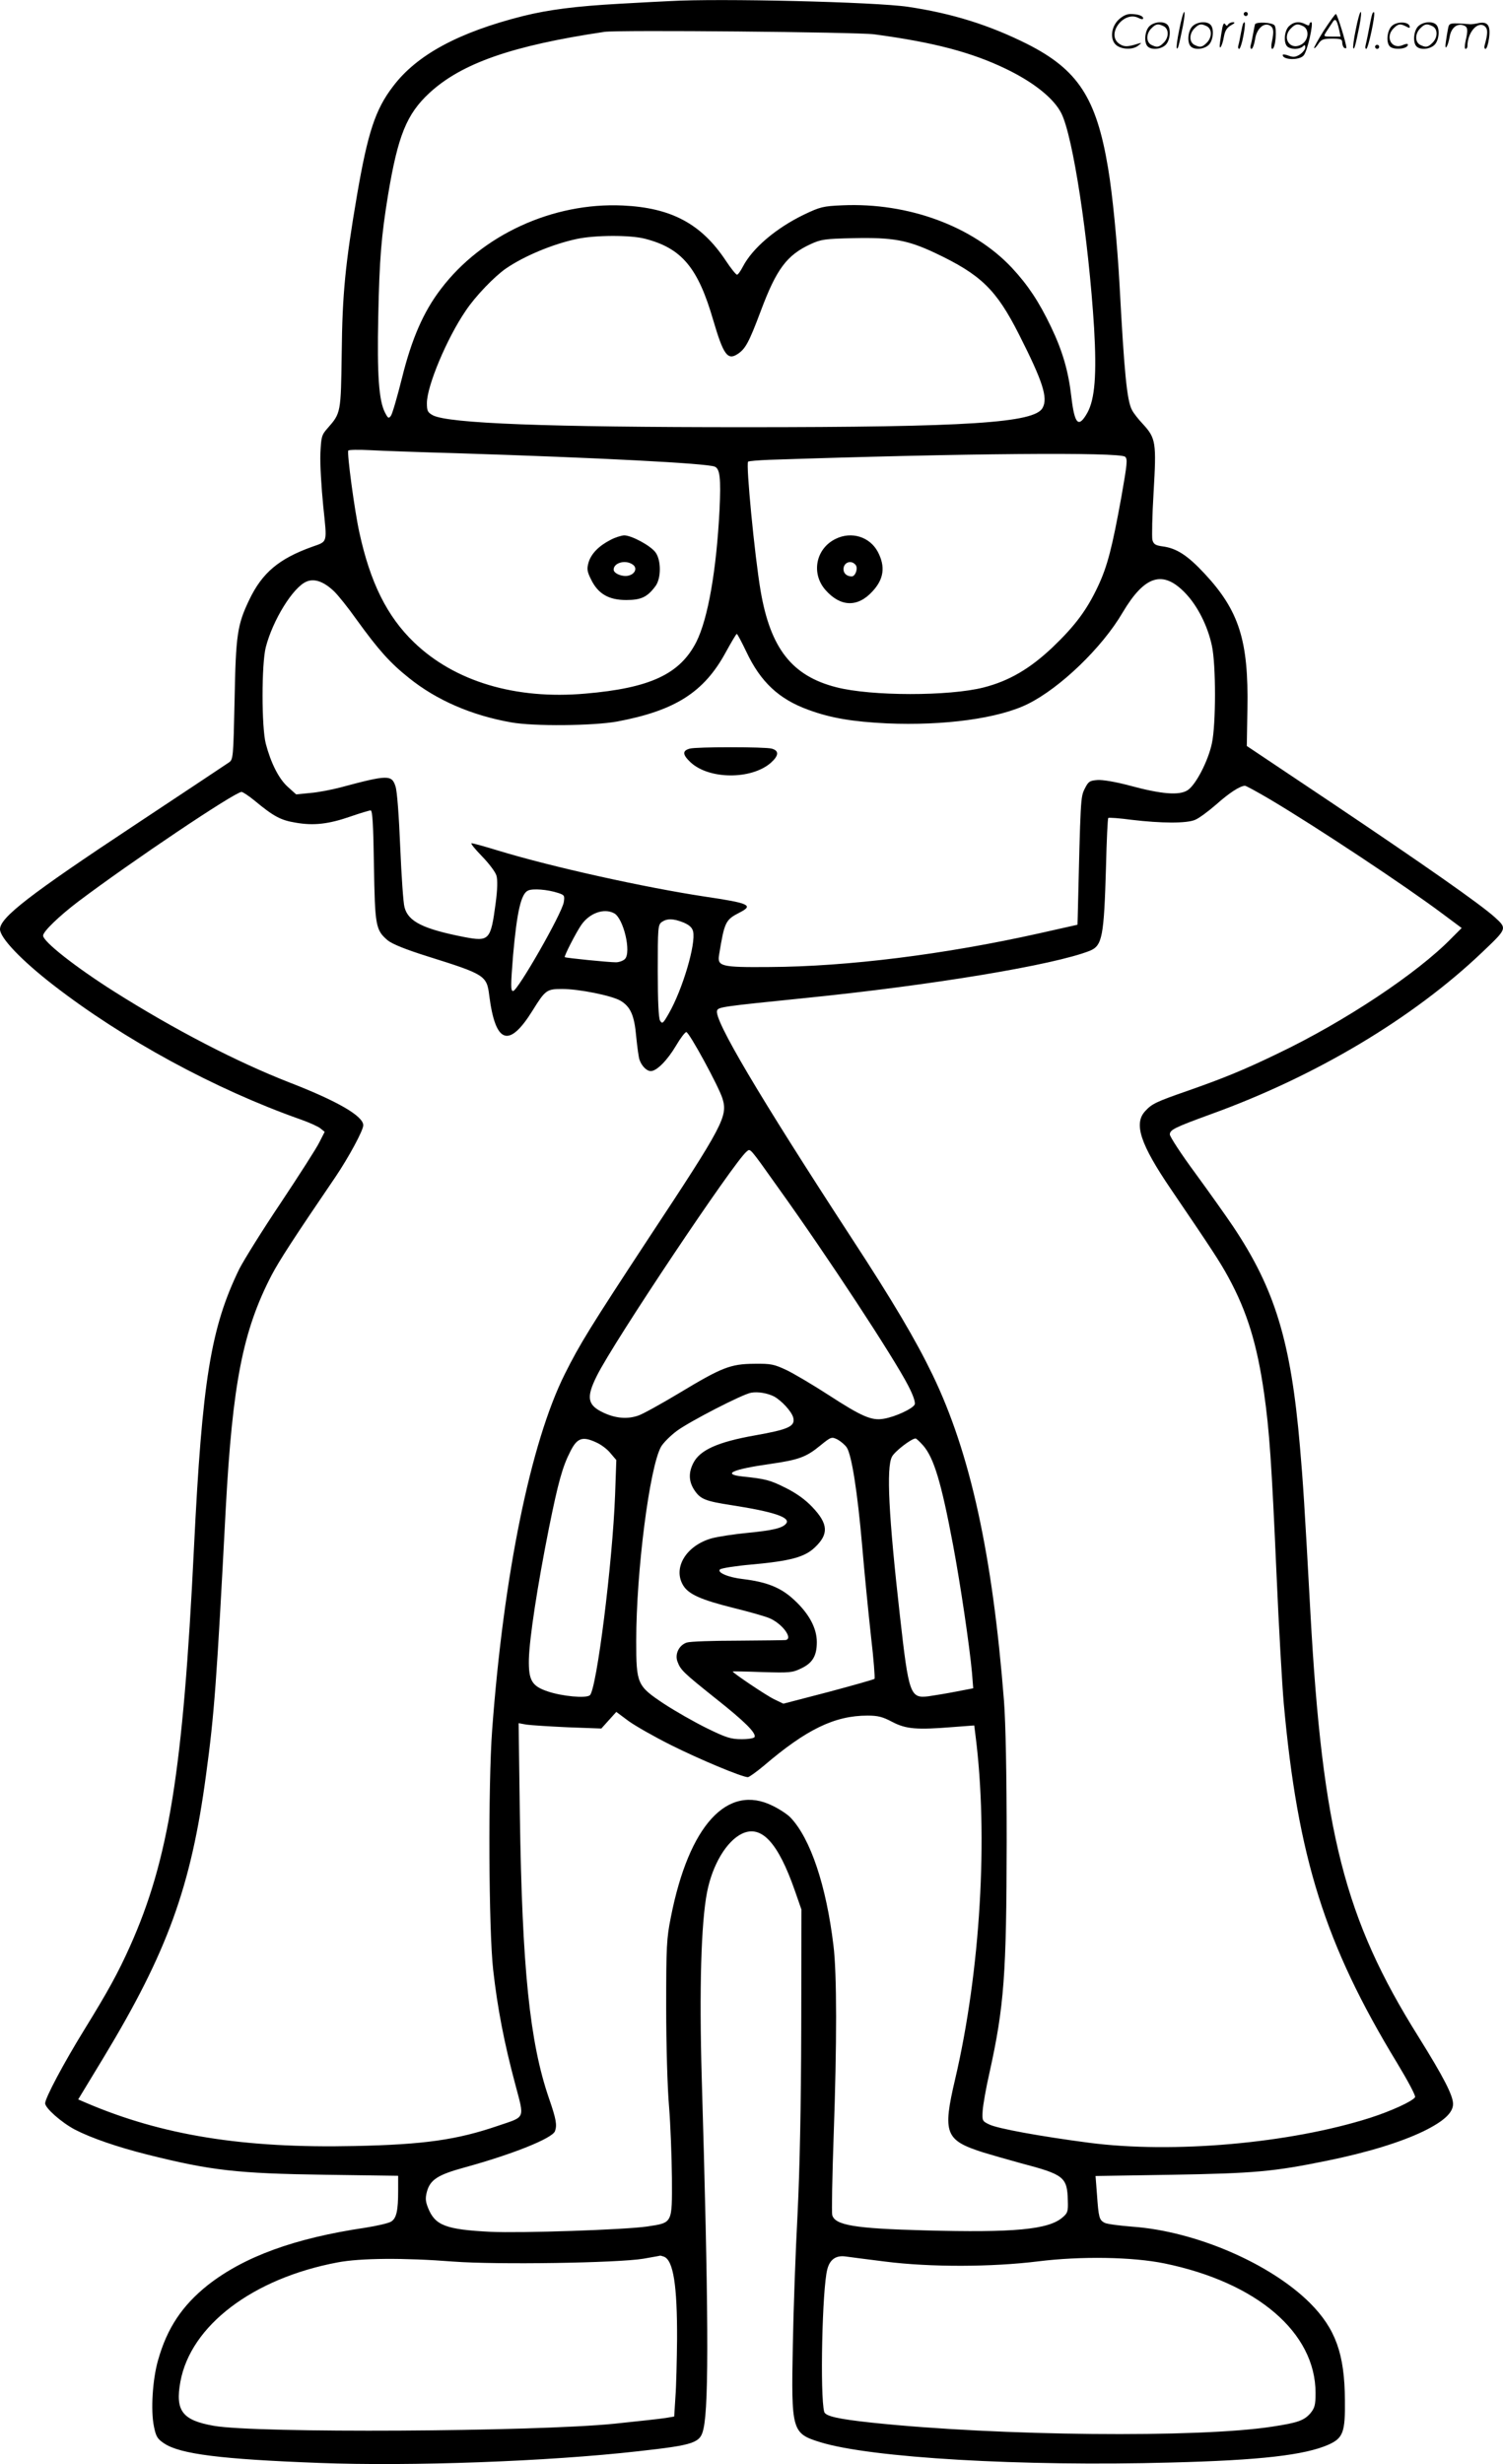 <svg version="1.0" xmlns="http://www.w3.org/2000/svg"
  viewBox="0 0 732.336 1200.495"
 preserveAspectRatio="xMidYMid meet">
<g transform="translate(-0,1200.825) scale(0.1,-0.1)"
fill="#000000" stroke="none">
<path d="M3265 12003 c-27 -1 -138 -7 -245 -13 -216 -12 -347 -29 -472 -60
-313 -79 -518 -189 -634 -344 -85 -111 -122 -224 -174 -526 -58 -339 -72 -485
-75 -771 -4 -292 -4 -293 -68 -366 -30 -34 -32 -41 -36 -126 -2 -50 5 -164 14
-255 19 -184 23 -170 -55 -198 -161 -58 -242 -126 -305 -257 -59 -123 -66
-171 -72 -490 -6 -278 -7 -289 -27 -303 -12 -8 -217 -145 -456 -303 -517 -342
-660 -453 -660 -510 0 -42 105 -152 260 -272 342 -265 787 -507 1203 -654 43
-15 87 -35 98 -44 l21 -17 -26 -51 c-14 -29 -99 -161 -188 -295 -90 -134 -180
-279 -202 -322 -139 -286 -181 -543 -221 -1361 -53 -1083 -122 -1516 -312
-1940 -58 -129 -105 -215 -222 -405 -100 -162 -191 -333 -191 -359 0 -23 79
-93 145 -128 79 -41 210 -86 354 -122 308 -77 435 -92 864 -98 l357 -5 0 -73
c0 -96 -8 -134 -34 -150 -12 -8 -69 -21 -126 -30 -345 -51 -591 -141 -768
-280 -124 -99 -198 -209 -242 -366 -27 -94 -36 -245 -20 -322 10 -50 17 -61
50 -83 78 -52 277 -77 756 -95 443 -17 1112 7 1554 57 277 31 303 40 318 111
27 120 24 603 -9 1715 -12 425 -3 747 26 897 26 134 95 250 171 286 94 44 175
-43 257 -278 l32 -92 -1 -575 c-1 -392 -7 -681 -18 -910 -10 -184 -20 -471
-23 -638 -8 -417 -5 -429 134 -472 246 -76 980 -119 1708 -99 435 11 652 36
768 87 71 32 82 60 80 217 -1 225 -46 348 -169 472 -194 194 -559 351 -866
373 -64 5 -125 13 -136 19 -26 14 -29 25 -37 137 l-7 91 374 6 c401 7 492 15
752 68 197 40 360 90 472 144 98 48 144 90 144 133 0 41 -46 131 -169 328
-360 575 -467 996 -526 2064 -29 532 -36 637 -51 810 -44 514 -122 769 -327
1075 -33 49 -116 166 -184 259 -68 92 -123 177 -123 187 0 23 22 34 200 99
512 185 985 468 1321 788 123 117 123 116 63 171 -72 65 -345 256 -804 564
l-405 271 3 180 c6 333 -40 479 -210 661 -81 87 -135 122 -201 131 -38 5 -46
11 -52 32 -3 14 -1 119 6 234 14 239 11 261 -51 329 -23 24 -47 55 -54 69 -25
45 -38 181 -61 610 -11 201 -34 441 -56 570 -57 342 -147 479 -394 604 -186
93 -366 149 -580 181 -160 24 -925 42 -1160 28z m995 -162 c291 -39 477 -88
647 -171 133 -65 228 -142 264 -213 57 -111 133 -612 160 -1047 13 -227 4
-346 -33 -413 -43 -76 -62 -57 -78 79 -14 122 -42 221 -99 340 -59 123 -112
203 -191 288 -190 202 -504 318 -825 304 -95 -4 -109 -8 -187 -45 -138 -67
-252 -164 -299 -255 -11 -21 -23 -38 -28 -38 -5 0 -30 31 -55 69 -119 179
-265 257 -501 268 -341 16 -687 -143 -887 -407 -85 -111 -142 -243 -189 -432
-23 -92 -47 -175 -54 -185 -11 -15 -14 -14 -29 15 -30 58 -39 183 -33 467 6
286 15 393 48 595 48 287 90 392 201 495 157 145 403 231 853 298 65 10 1232
-1 1315 -12z m-1117 -996 c179 -46 258 -141 332 -396 50 -170 70 -198 120
-165 37 25 54 55 111 207 77 206 127 274 244 328 50 23 69 26 210 29 189 4
262 -9 396 -72 224 -106 298 -178 409 -397 116 -229 142 -309 115 -358 -39
-73 -361 -94 -1455 -94 -957 0 -1439 18 -1516 58 -25 14 -29 21 -29 59 0 84
98 317 189 450 47 71 140 167 196 206 89 61 228 119 345 144 88 19 261 20 333
1z m-913 -1045 c695 -22 1210 -49 1252 -65 26 -10 31 -56 24 -209 -15 -295
-56 -531 -113 -645 -80 -157 -225 -225 -541 -252 -340 -30 -637 59 -835 250
-131 126 -213 291 -266 535 -24 109 -61 387 -54 399 2 4 50 5 106 2 56 -3 248
-10 427 -15z m3252 -17 c13 -11 10 -35 -18 -195 -45 -248 -68 -338 -114 -436
-54 -115 -111 -192 -222 -298 -109 -103 -210 -163 -335 -195 -168 -43 -548
-43 -718 1 -216 55 -321 189 -369 470 -29 170 -72 617 -61 629 4 3 50 7 103 9
951 32 1706 38 1734 15z m-3854 -656 c19 -18 68 -79 109 -137 107 -148 163
-211 256 -285 134 -108 305 -182 497 -216 109 -20 401 -17 517 4 282 53 423
142 529 337 27 49 51 90 54 90 3 0 24 -40 47 -88 69 -146 158 -230 302 -282
108 -40 216 -58 383 -66 278 -12 545 24 687 95 157 78 361 274 461 445 108
182 197 209 307 93 59 -62 108 -160 128 -255 20 -91 20 -383 0 -475 -18 -86
-79 -204 -119 -229 -41 -26 -127 -19 -282 23 -67 18 -132 29 -157 27 -38 -3
-44 -7 -62 -43 -20 -41 -20 -43 -34 -631 l-1 -31 -187 -42 c-461 -103 -935
-162 -1313 -164 -239 -2 -256 3 -246 61 26 159 31 169 99 204 71 36 48 46
-168 78 -291 44 -744 144 -1007 224 -65 20 -123 36 -130 36 -7 0 16 -28 50
-63 34 -35 66 -77 71 -95 6 -21 5 -67 -4 -134 -24 -181 -31 -188 -153 -165
-199 39 -273 75 -291 145 -6 20 -15 153 -21 294 -6 148 -15 273 -23 295 -18
57 -37 57 -268 -5 -42 -11 -108 -24 -146 -27 l-70 -7 -40 36 c-44 39 -83 116
-108 211 -21 82 -21 387 0 470 34 132 133 293 199 320 38 16 84 0 134 -48z
m4563 -1015 c230 -137 654 -418 837 -555 l94 -70 -49 -49 c-166 -171 -523
-408 -848 -563 -163 -79 -264 -120 -435 -180 -158 -55 -177 -64 -210 -100 -57
-61 -24 -161 125 -380 199 -293 238 -352 280 -429 92 -169 140 -327 174 -564
26 -182 37 -340 61 -887 11 -253 27 -534 35 -625 68 -751 201 -1175 552 -1752
52 -86 92 -161 88 -167 -12 -20 -117 -68 -220 -101 -390 -124 -958 -175 -1370
-121 -236 31 -445 69 -485 89 -34 16 -35 19 -32 67 2 28 16 110 33 184 72 326
83 479 84 1126 0 335 -5 579 -13 685 -56 714 -164 1209 -348 1590 -82 170
-193 358 -397 670 -449 689 -670 1062 -653 1105 6 17 27 20 421 60 627 63
1221 162 1395 231 61 25 69 68 79 411 3 127 8 234 11 236 3 3 55 -1 115 -9
143 -17 267 -18 308 0 18 7 64 41 102 74 64 57 116 91 141 92 6 0 62 -31 125
-68z m-4951 -4 c94 -78 128 -96 202 -108 87 -15 159 -7 268 31 46 16 90 29 96
29 9 0 13 -71 16 -267 5 -295 8 -316 67 -366 22 -18 86 -44 194 -78 280 -88
289 -93 301 -192 30 -234 96 -257 211 -72 62 100 69 105 144 105 82 0 241 -32
284 -57 49 -29 68 -71 77 -176 5 -50 12 -101 16 -112 11 -31 35 -55 55 -55 29
0 81 53 123 124 21 36 44 66 50 66 14 0 158 -265 176 -323 27 -87 6 -128 -360
-682 -283 -431 -334 -513 -408 -661 -166 -332 -298 -977 -354 -1734 -20 -270
-17 -975 5 -1169 21 -187 54 -357 107 -555 46 -175 53 -158 -85 -205 -199 -68
-360 -91 -696 -98 -543 -12 -940 52 -1311 211 l-37 16 123 203 c312 516 427
833 500 1379 40 293 52 456 96 1298 33 607 83 865 223 1135 38 72 107 179 312
480 64 95 135 226 135 251 0 45 -126 118 -361 209 -256 100 -559 257 -852 442
-191 121 -347 244 -347 273 0 20 78 95 170 165 260 196 765 535 797 535 6 0
35 -19 63 -42z m1479 -450 c31 -10 33 -13 28 -45 -9 -56 -225 -433 -247 -433
-12 0 -12 25 0 175 19 213 39 301 74 315 23 10 93 5 145 -12z m273 -99 c46
-24 85 -190 53 -223 -9 -9 -29 -16 -44 -16 -36 0 -245 21 -249 25 -5 4 57 124
81 158 40 57 110 82 159 56z m338 -45 c28 -12 42 -24 47 -43 15 -60 -51 -283
-118 -400 -28 -49 -32 -53 -43 -35 -7 13 -11 94 -11 242 0 210 1 224 19 238
26 18 56 18 106 -2z m463 -1294 c241 -336 562 -826 632 -962 24 -46 36 -81 32
-92 -8 -20 -95 -61 -152 -70 -58 -10 -106 11 -265 114 -77 50 -170 105 -207
123 -62 29 -76 32 -158 31 -116 -1 -157 -17 -366 -143 -90 -54 -179 -103 -198
-109 -53 -19 -111 -14 -169 13 -80 37 -87 74 -34 180 82 166 670 1045 730
1093 19 15 10 26 155 -178z m-22 -1015 c37 -20 86 -73 94 -103 11 -43 -23 -58
-187 -87 -180 -32 -268 -71 -300 -135 -24 -47 -22 -90 5 -131 30 -45 53 -54
182 -74 206 -32 290 -60 265 -90 -18 -22 -66 -33 -190 -45 -63 -6 -140 -18
-171 -26 -126 -35 -192 -145 -140 -230 26 -43 87 -70 243 -109 73 -18 152 -40
176 -50 63 -26 118 -100 80 -107 -7 -1 -112 -2 -233 -3 -121 0 -233 -4 -248
-9 -38 -12 -60 -56 -46 -93 15 -41 29 -54 184 -178 143 -113 199 -169 192
-189 -2 -6 -28 -11 -63 -11 -52 0 -75 7 -169 53 -61 30 -154 83 -209 119 -132
88 -136 96 -136 308 0 338 65 845 121 945 11 19 46 54 77 77 62 46 322 180
362 186 33 6 79 -2 111 -18z m355 -249 c24 -38 52 -215 75 -480 11 -132 31
-331 43 -441 13 -110 20 -203 17 -206 -3 -3 -105 -32 -225 -64 l-219 -57 -46
22 c-37 18 -201 128 -201 135 0 1 65 0 144 -3 134 -4 147 -3 190 18 55 26 76
61 76 128 0 68 -38 139 -111 206 -64 60 -133 87 -248 101 -72 8 -128 32 -113
47 6 6 75 17 154 24 188 17 259 36 308 83 69 65 66 115 -12 197 -34 36 -77 67
-129 93 -76 38 -97 44 -212 56 -101 11 -48 35 136 61 138 20 175 33 243 89 54
44 56 44 85 30 16 -9 36 -26 45 -39z m-1221 25 c23 -10 54 -33 69 -52 l29 -34
-6 -170 c-12 -327 -90 -949 -123 -976 -19 -16 -136 -5 -206 19 -77 26 -93 54
-91 157 3 104 41 354 98 640 45 223 66 298 104 372 33 66 59 75 126 44z m1593
-15 c52 -60 88 -177 146 -486 36 -192 80 -490 92 -621 l6 -76 -83 -16 c-46 -9
-107 -19 -135 -23 -89 -11 -96 8 -139 391 -55 487 -67 723 -39 776 13 26 95
89 115 89 4 0 20 -15 37 -34z m-1228 -1460 c140 -70 346 -156 374 -156 6 0 41
25 77 55 208 178 346 245 506 245 51 0 74 -6 121 -31 67 -35 120 -39 293 -25
l106 8 6 -48 c63 -493 24 -1149 -99 -1675 -62 -264 -49 -298 136 -357 36 -11
119 -35 185 -53 209 -55 225 -67 228 -181 2 -54 -1 -62 -26 -83 -68 -59 -235
-75 -672 -63 -340 9 -437 25 -450 75 -3 14 0 188 7 386 16 450 16 790 -1 927
-35 292 -112 521 -209 623 -14 15 -53 41 -86 57 -221 111 -409 -94 -497 -541
-21 -104 -23 -142 -23 -439 0 -182 6 -395 14 -485 7 -88 13 -245 14 -348 1
-223 4 -217 -120 -236 -109 -16 -614 -33 -764 -26 -218 11 -270 31 -304 116
-13 32 -14 48 -6 79 16 59 53 83 185 119 233 64 425 141 439 176 11 30 6 59
-29 160 -94 273 -131 633 -142 1384 l-6 444 39 -7 c21 -3 112 -9 202 -13 l162
-6 36 40 37 41 59 -44 c33 -24 126 -77 208 -118z m-35 -2492 c46 -18 65 -141
64 -402 -1 -103 -4 -230 -8 -282 l-6 -95 -42 -7 c-23 -4 -136 -16 -250 -28
-388 -39 -1747 -47 -1952 -10 -153 27 -188 73 -162 215 50 273 352 503 766
581 111 21 321 23 564 4 211 -16 800 -7 926 14 44 8 81 14 82 15 1 0 9 -2 18
-5z m1078 -24 c221 -28 519 -27 745 1 209 26 459 22 616 -10 451 -93 736 -337
736 -631 0 -59 -4 -73 -25 -99 -31 -35 -60 -46 -185 -65 -359 -56 -1335 -46
-1950 19 -169 18 -228 32 -234 53 -21 76 -10 601 15 694 12 48 42 69 88 63 20
-3 107 -14 194 -25z M2975 9378 c-57 -29 -94 -67 -107 -109 -9 -32 -8 -44 12
-84 34 -70 86 -100 171 -100 73 0 103 14 143 68 28 38 28 126 0 164 -24 33
-117 83 -153 83 -14 -1 -44 -10 -66 -22z m109 -121 c22 -16 11 -45 -21 -53
-29 -8 -73 10 -73 29 0 34 59 50 94 24z M4072 9383 c-97 -47 -121 -168 -50
-249 73 -83 157 -86 229 -7 56 60 64 121 26 193 -39 73 -128 101 -205 63z m97
-127 c13 -16 -1 -56 -19 -56 -23 0 -40 14 -40 35 0 34 38 47 59 21z M3361
8361 c-37 -10 -36 -29 3 -66 90 -85 297 -86 392 -3 39 35 41 59 4 69 -32 9
-367 9 -399 0z M5746 11864 c-10 -47 -15 -88 -12 -91 5 -6 9 7 30 110 7 37 10
67 6 67 -4 0 -15 -39 -24 -86z M6060 11940 c0 -5 5 -10 10 -10 6 0 10 5 10 10
0 6 -4 10 -10 10 -5 0 -10 -4 -10 -10z M6606 11864 c-10 -47 -15 -88 -12 -91
5 -6 9 7 30 110 7 37 10 67 6 67 -4 0 -15 -39 -24 -86z M6686 11939 c-3 -8
-10 -41 -16 -74 -6 -33 -14 -68 -16 -77 -3 -10 -1 -18 3 -18 10 0 46 171 38
178 -2 3 -7 -1 -9 -9z M5449 11911 c-38 -38 -41 -101 -7 -125 29 -20 79 -20
104 0 18 14 18 15 1 10 -53 -17 -69 -17 -92 -2 -69 45 21 166 94 126 12 -6 21
-7 21 -1 0 12 -25 21 -62 21 -19 0 -39 -10 -59 -29z M6450 11859 c-28 -45 -49
-83 -47 -85 2 -3 12 7 21 21 14 21 24 25 66 25 43 0 50 -3 50 -19 0 -11 5 -23
10 -26 6 -3 10 -3 10 1 0 20 -44 164 -51 164 -4 0 -30 -37 -59 -81z m75 4 l7
-33 -42 0 c-42 0 -42 0 -28 23 8 12 21 32 29 44 15 25 22 18 34 -34z M5600
11880 c-22 -22 -27 -79 -8 -98 19 -19 66 -14 88 8 22 22 27 79 8 98 -19 19
-66 14 -88 -8z m71 0 c25 -14 25 -54 -1 -80 -23 -23 -33 -24 -61 -10 -25 14
-25 54 1 80 23 23 33 24 61 10z M5810 11880 c-22 -22 -27 -79 -8 -98 19 -19
66 -14 88 8 22 22 27 79 8 98 -19 19 -66 14 -88 -8z m71 0 c25 -14 25 -54 -1
-80 -23 -23 -33 -24 -61 -10 -25 14 -25 54 1 80 23 23 33 24 61 10z M5956
11874 c-3 -16 -8 -47 -11 -69 -8 -51 10 -26 19 27 5 27 15 42 34 53 18 10 22
14 10 15 -9 0 -20 -5 -24 -11 -5 -8 -9 -8 -14 1 -5 8 -10 3 -14 -16z M6057
11893 c-2 -4 -7 -26 -11 -48 -4 -22 -9 -48 -12 -57 -3 -10 -1 -18 4 -18 4 0
14 28 20 62 11 58 10 81 -1 61z M6115 11890 c-1 -3 -5 -23 -9 -45 -4 -22 -9
-48 -12 -57 -3 -10 -1 -18 4 -18 5 0 13 20 17 45 7 53 44 87 74 68 17 -11 19
-28 8 -80 -4 -18 -3 -33 2 -33 16 0 24 99 11 115 -12 14 -87 18 -95 5z M6280
11880 c-22 -22 -27 -79 -8 -98 7 -7 24 -12 38 -12 14 0 31 5 38 12 9 9 12 8
12 -5 0 -9 -12 -24 -26 -34 -21 -13 -32 -15 -55 -6 -16 6 -29 8 -29 3 0 -24
81 -27 102 -2 18 19 50 162 37 162 -5 0 -9 -5 -9 -10 0 -7 -6 -7 -19 0 -30 16
-59 12 -81 -10z m71 0 c29 -16 25 -65 -6 -86 -56 -37 -103 28 -55 76 23 23 33
24 61 10z M6781 11881 c-23 -23 -28 -80 -9 -99 19 -19 88 -13 88 9 0 5 -11 4
-24 -2 -54 -25 -89 38 -46 81 23 23 33 24 62 9 16 -9 19 -8 16 3 -8 22 -64 22
-87 -1z M6910 11880 c-22 -22 -27 -79 -8 -98 19 -19 66 -14 88 8 22 22 27 79
8 98 -19 19 -66 14 -88 -8z m71 0 c25 -14 25 -54 -1 -80 -23 -23 -33 -24 -61
-10 -25 14 -25 54 1 80 23 23 33 24 61 10z M7056 11871 c-3 -14 -8 -44 -11
-66 -8 -51 10 -26 19 27 8 41 35 63 66 53 22 -7 24 -21 11 -77 -5 -22 -5 -38
0 -38 5 0 9 6 9 13 0 68 51 125 85 97 15 -13 15 -35 -1 -92 -3 -10 -1 -18 4
-18 6 0 13 23 17 50 9 63 -5 84 -49 76 -17 -4 -35 -6 -41 -6 -101 8 -104 7
-109 -19z M6700 11780 c0 -5 5 -10 10 -10 6 0 10 5 10 10 0 6 -4 10 -10 10 -5
0 -10 -4 -10 -10z"/>
</g>
</svg>
